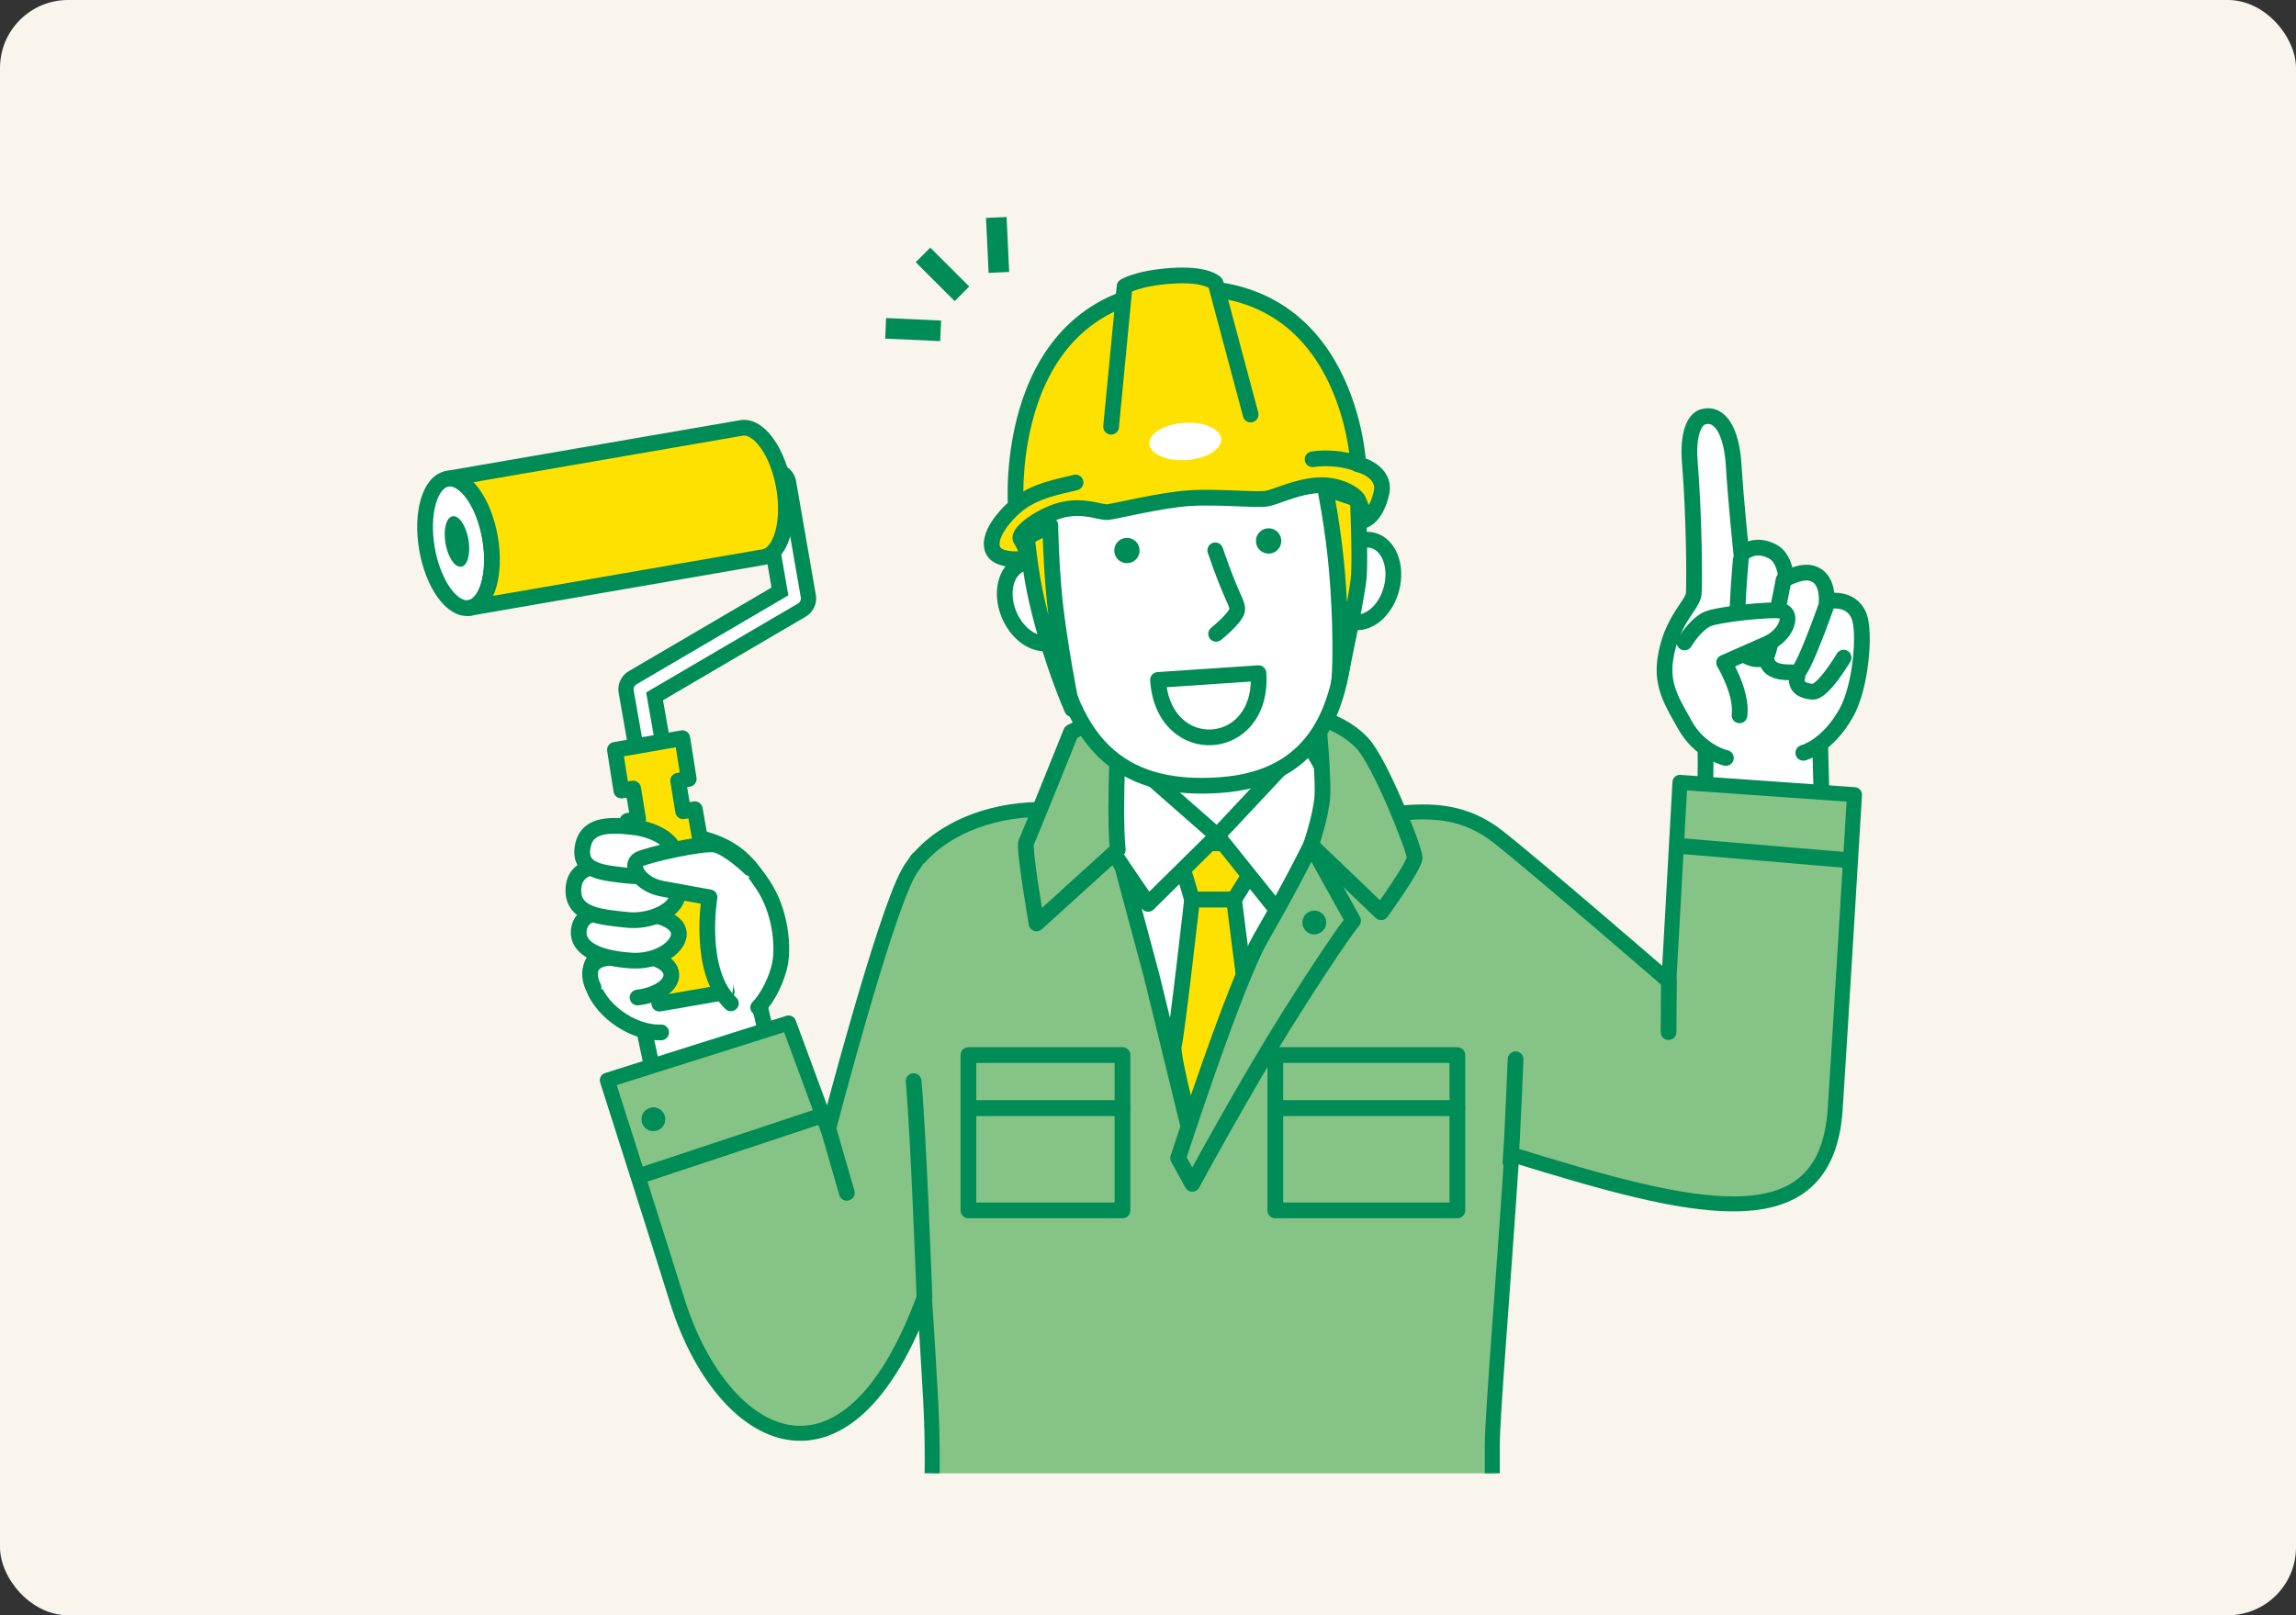 <?xml version="1.0" encoding="UTF-8"?>
<svg id="_レイヤー_2" data-name="レイヤー_2" xmlns="http://www.w3.org/2000/svg" xmlns:xlink="http://www.w3.org/1999/xlink" viewBox="0 0 540 380">
  <rect x="0" y="0" width="540" height="380" fill="#333333" stroke="none"/>
  <defs>
    <style>
      .cls-1, .cls-2, .cls-3, .cls-4, .cls-5, .cls-6 {
        fill: none;
      }

      .cls-7 {
        fill: #ffe100;
      }

      .cls-7, .cls-8, .cls-9, .cls-2, .cls-4, .cls-5, .cls-6, .cls-10 {
        stroke-linecap: round;
        stroke-linejoin: round;
      }

      .cls-7, .cls-8, .cls-9, .cls-3, .cls-4, .cls-5, .cls-6, .cls-10 {
        stroke: #008c56;
      }

      .cls-7, .cls-8, .cls-9, .cls-5, .cls-10 {
        stroke-width: 3.7px;
      }

      .cls-11 {
        fill: #f9f4ec;
      }

      .cls-8, .cls-12 {
        fill: #fff;
      }

      .cls-9, .cls-13 {
        fill: #86c386;
      }

      .cls-2 {
        stroke: #fff;
        stroke-width: 2.8px;
      }

      .cls-14 {
        fill: #008c56;
      }

      .cls-3 {
        stroke-width: 4.84px;
      }

      .cls-4 {
        stroke-width: 3.52px;
      }

      .cls-6 {
        stroke-width: 9.97px;
      }

      .cls-10 {
        fill: #e5e5e6;
      }

      .cls-15 {
        clip-path: url(#clippath);
      }
    </style>
    <clipPath id="clippath">
      <rect class="cls-1" x="76.75" y="33.4" width="386.5" height="313.21"/>
    </clipPath>
  </defs>
  <g id="_データイラストoutアセット" data-name="データイラストoutアセット">
    <g>
      <rect class="cls-11" y="0" width="540" height="380" rx="16" ry="16"/>
      <g>
        <path class="cls-14" d="M424.78,195.79c.33,1.38,1.72,2.24,3.11,1.9,1.38-.33,2.24-1.72,1.9-3.11-.33-1.38-1.72-2.24-3.11-1.9s-2.24,1.72-1.9,3.11Z"/>
        <g class="cls-15">
          <g>
            <path class="cls-8" d="M195.19,293.5s-13.49-40.64-17.05-59.69l-27.26,5.61,13.18,62.07,31.13-7.99Z"/>
            <path class="cls-8" d="M155.5,242.88c-7.18.26-14.89-5.8-16.27-11.68-1.23-5.23,1.56-5.97,1.56-5.97,0,0-3.78-2.53-2.94-6.75.54-2.72-.35-4.85-.35-4.85,0,0-1.19-.61-1.21-4.15-.04-5.37,2.77-5.19,2.77-5.19,0,0-5.99-7.79,5.54-7.79,3.83,0,13.33-1.77,22.5,1.36,6.16,2.1,8.96,5.29,12.29,10.23,4.2,6.25,4.8,14.27,4.13,18.26-.67,3.98-3.09,8.57-5.2,10.67"/>
            <g>
              <ellipse class="cls-8" cx="107.84" cy="127.83" rx="7.53" ry="15.42" transform="translate(-20.2 20.24) rotate(-9.81)"/>
              <path class="cls-14" d="M110.17,126.92c.57,3.28-.18,6.15-1.67,6.4-1.49.26-3.16-2.19-3.72-5.47-.57-3.28.18-6.15,1.67-6.4,1.49-.26,3.16,2.19,3.72,5.47Z"/>
              <g>
                <polyline class="cls-6" points="182.31 114.01 186.96 140.78 150.42 162.19 154.68 186.38"/>
                <polyline class="cls-2" points="182.31 114.01 186.96 140.78 150.42 162.19 154.68 186.38"/>
              </g>
              <path class="cls-7" d="M174.34,100.68l-69.13,11.95h0c4.1-.71,8.6,5.52,10.05,13.91s-.7,15.77-4.8,16.47h0l69.13-11.95c4.1-.71,6.25-8.08,4.8-16.47-1.45-8.39-5.95-14.62-10.05-13.91Z"/>
              <polygon class="cls-7" points="159.49 183.67 161.98 183.24 160.47 173.66 144.63 176.42 146.14 185.99 148.91 185.51 150.09 192.7 147.58 193.13 155.07 236.12 170.91 233.37 163.42 190.38 160.67 190.86 159.49 183.67"/>
            </g>
            <g>
              <path class="cls-8" d="M398.42,231.78s3.52-41.39,2.56-60.17l26.99-.88,1.63,61.54-31.17-.48Z"/>
              <g>
                <path class="cls-8" d="M405.92,178.32s-6.05-1.34-9.61-7.72c-2.82-5.05-5.55-9.12-4.66-15.37,1.32-9.32,6.53-12.87,6.71-15.58.18-2.72.13-17.82-.93-30.94-.5-6.16.88-10.05,3.15-10.66,4.07-1.1,6.69,3.64,7.16,11.34.53,8.69,1.83,21.11,1.83,21.11,0,0,2.68-3.17,7.31-.77,3.06,1.58,3.21,6.43,3.21,6.43,0,0,3.46-2.02,6.05-1.29,4.02,1.14,3.46,6.64,3.46,6.64,0,0,5.62-1.45,7.61,3.37,1.55,3.74.47,16.63-2.92,22.72-4.5,8.11-10.17,9.51-10.17,9.51"/>
                <path class="cls-8" d="M433.6,154.71s-4.85,8.21-7.3,8.03c-4.86-.36-3.55-3.68-3.55-3.68"/>
                <path class="cls-8" d="M415.5,155.4c.77,3.28,5.19,2.67,7.11,2.82,1.36.11,6.84-15.48,6.84-15.48"/>
                <path class="cls-8" d="M409.41,131.74s-1.5,16.68-.56,20.24c.82,3.12,5.83,4.06,6.76,2.07.94-1.99,3.87-17.61,3.87-17.61"/>
              </g>
              <path class="cls-8" d="M396.19,151.15s2.26-3.9,5.17-5.42c2.31-1.21,15.69-2.59,17.76-2,2.64.75,1.13,5.62-3.51,7.71-2.65,1.19-10.12,4.46-10.12,4.46,0,0,4.31,7.06,3.63,12.39"/>
            </g>
            <path class="cls-8" d="M139.58,232.22c-.33-.55-.56-1.2-.7-1.97-.94-5.38,4.62-5,9.62-5.36,4.99-.35,9.2,1.57,9.39,4.29.18,2.59-3.31,4.96-7.94,5.5"/>
            <path class="cls-8" d="M159.65,220.04c-.35,3.16-5.4,6.33-11.21,5.94-9.48-.64-12.53-3.7-12.33-6.87.35-5.47,7.81-5.19,13.6-4.55,5.78.64,10.29,2.33,9.94,5.49Z"/>
            <path class="cls-8" d="M159.3,210.86c-.35,3.16-6.16,6.18-11.94,5.54-5.78-.64-12.55-1.02-12.51-6.94.04-6.56,7.45-6.28,13.23-5.64,5.78.64,11.56,3.89,11.22,7.05Z"/>
            <path class="cls-8" d="M158.7,201.46c-.35,3.16-5.32,5.19-11.1,4.55-5.78-.64-11.31-1.04-10.62-6.41.74-5.72,6.1-5.66,11.88-5.02,5.78.64,10.19,3.72,9.84,6.87Z"/>
            <path class="cls-8" d="M176.44,204.28s-4.85-4.72-8.14-5.54c-2.61-.65-16.08,2.35-18.02,3.44-2.47,1.39.22,5.9,5.37,6.88,2.94.56,11.22,2.03,11.22,2.03,0,0-2.93,17.38,5.03,24.96"/>
            <g>
              <path class="cls-13" d="M395.11,184.05l-2.61,46.85s-31.37-27.15-40.13-34.01c-7.74-6.07-15.29-6.44-24.46-5.46-7.92-2.2-22.4-2.49-22.4-2.49,0,0-13.61-2.12-24.5-1.82-5.98.17-21.78,1.42-36.6,4.29l.23-.98c-12.83.14-22.82,5.04-28.29,11.17-.17.16-.36.31-.52.46-.21.21-.4.5-.58.87-.62.81-1.18,1.64-1.64,2.48-5.83,10.6-18.82,60.43-18.82,60.43l-9.31-25.18-42.65,13.47s11.5,36,16.38,51.67c10.62,34.1,39.93,49.28,58.2-.73v-.03c.54,8.43,1.05,16.59,1.46,24.11,1.27,23.3-1.04,40.41-1.04,40.41h133.14v-29.45c0-7.08,2.6-38.09,4.58-68.5,42.26,13.03,73.94,21.49,76.07-10.66,1-15.07,4.54-74,4.54-74l-41.05-2.89Z"/>
              <path class="cls-4" d="M395.11,184.05l-2.61,46.85s-31.37-27.15-40.13-34.01c-7.74-6.07-15.29-6.44-24.46-5.46-7.92-2.2-22.4-2.49-22.4-2.49,0,0-13.61-2.12-24.5-1.82-5.98.17-21.78,1.42-36.6,4.29l.23-.98c-12.83.14-22.82,5.04-28.29,11.17-.17.16-.36.31-.52.46-.21.21-.4.5-.58.87-.62.81-1.18,1.64-1.64,2.48-5.83,10.6-18.82,60.43-18.82,60.43l-9.31-25.18-42.65,13.47s11.5,36,16.38,51.67c10.62,34.1,39.93,49.28,58.2-.73v-.03c.54,8.43,1.05,16.59,1.46,24.11,1.27,23.3-1.04,40.41-1.04,40.41h133.14v-29.45c0-7.08,2.6-38.09,4.58-68.5,42.26,13.03,73.94,21.49,76.07-10.66,1-15.07,4.54-74,4.54-74l-41.05-2.89Z"/>
            </g>
            <polygon class="cls-8" points="260.26 173.77 261.9 197.15 308.35 197.15 307.36 174.1 260.26 173.77"/>
            <polygon class="cls-8" points="262.89 199.89 308.35 198.8 280.45 268.84 270.79 229.32 262.89 199.89"/>
            <path class="cls-7" d="M276.4,198.14c2.31.33,22.07.33,22.07.33l-8.23,13.17h-9.88l-3.95-13.5Z"/>
            <path class="cls-7" d="M280.35,211.65h9.88l4.72,36.99-13.17,23.28s-6.37-23.6-5.71-25.91c.66-2.31,4.29-34.36,4.29-34.36Z"/>
            <path class="cls-8" d="M260.26,173.77l26.02,22.84-16.25,16.03s-18.01-26.02-17.02-26.68c.99-.66,7.25-12.19,7.25-12.19Z"/>
            <path class="cls-8" d="M307.36,174.1l-21.08,22.51,14.27,17.79s13.28-26.24,13.61-27.23c.33-.99-6.81-13.06-6.81-13.06Z"/>
            <path class="cls-9" d="M263.33,166.52s-1.43,23.82-.44,33.38l-19.1,17.35s-3.08-17.79-2.42-19.11c.66-1.32,10.54-25.91,10.54-25.91l11.42-5.71Z"/>
            <path class="cls-9" d="M309.99,168.83s1.32,13.94,1.02,18.48c-.29,4.54-2.67,11.49-2.67,11.49l16.47,15.81s7.9-10.87,7.9-12.85-8.02-22.29-12.3-26.9c-4.28-4.61-10.42-6.03-10.42-6.03Z"/>
            <path class="cls-9" d="M308.35,198.8l9.88,17.78s-3.63,4.43-14.52,21.68c-10.89,17.24-23.29,40.24-23.29,40.24l-3.33-6.05s13.35-41.21,19.52-51.9c7.1-12.3,11.75-21.74,11.75-21.74Z"/>
            <g>
              <rect class="cls-9" x="227.77" y="248.21" width="36.23" height="12.52"/>
              <rect class="cls-9" x="227.77" y="260.72" width="36.23" height="24.04"/>
            </g>
            <g>
              <rect class="cls-9" x="299.94" y="248.21" width="42.82" height="12.52"/>
              <rect class="cls-9" x="299.94" y="260.72" width="42.82" height="24.04"/>
            </g>
            <path class="cls-14" d="M311.91,217.03c0,1.55-1.25,2.8-2.8,2.8s-2.8-1.25-2.8-2.8,1.25-2.8,2.8-2.8,2.8,1.25,2.8,2.8Z"/>
            <path class="cls-8" d="M250.5,139.11c2.08,5.04.82,10.35-2.82,11.86-3.64,1.5-8.28-1.36-10.37-6.41-2.08-5.04-.82-10.35,2.82-11.86,3.64-1.5,8.28,1.36,10.37,6.41Z"/>
            <path class="cls-8" d="M313.46,134.87c-1.39,5.28.58,10.37,4.39,11.37,3.81,1,8.03-2.46,9.41-7.74,1.39-5.28-.58-10.37-4.39-11.37-3.81-1-8.03,2.46-9.41,7.74Z"/>
            <path class="cls-8" d="M246.41,111.45c-1.56,8.96-.47,22.58,1.08,35.06,3.85,31.13,18.44,39.61,39.32,38.2,23.22-1.57,29.17-18.56,29.86-38.54.37-10.7,2.37-25.31-1.21-37.03-3.58-11.72-12.64-26.92-41.92-23.11-18.42,2.4-24.31,9.24-27.13,25.43Z"/>
            <path class="cls-7" d="M247.03,123.58s.05,6.91.86,16.01c.96,10.87,4.26,27.22,4.26,27.22,0,0-4.93-11.04-8.23-25.19-1.67-7.15-2.21-13.88-2.42-15.24l5.53-2.79Z"/>
            <path class="cls-7" d="M311.66,114.89s1.88,9.11,2.78,19.47c.97,11.12.96,23.63.45,26.23,0,0,4.35-20.32,4.7-24.97.35-4.65-.23-18.14-.23-18.14l-7.69-2.6Z"/>
            <path class="cls-7" d="M242.05,131.29s-8.15,1.54-8.77-2.71c-.62-4.25,5.63-9.51,5.63-9.51,0,0-3.59-48.39,37.48-51.17,41.08-2.77,43.06,41.33,43.06,41.33,0,0,6.71,1.53,5.42,6.9-1.29,5.37-3.87,6.2-3.87,6.2,0,0-.9-3.57-1.65-4.84-.75-1.27-4.54-3.66-9.47-3.32-4.93.33-9.51,2.62-11.78,3.11-2.28.48-11.59-.54-18.49-.07-6.9.47-17.5,3.16-19.15,3.27-1.64.11-5.28-1.62-10.17-.63-4.88.99-11.29,5.49-10.2,7.07,1.1,1.58,1.95,4.38,1.95,4.38Z"/>
            <path class="cls-8" d="M285.82,129.47c3.92,11.53,5.27,12.22,5.15,13.99-.12,1.78-4.95,5.66-4.95,5.66"/>
            <path class="cls-14" d="M268,129.12c.22,1.63-.93,3.14-2.56,3.35-1.63.22-3.14-.93-3.35-2.56-.22-1.63.93-3.14,2.56-3.35,1.63-.22,3.14.93,3.35,2.56Z"/>
            <path class="cls-14" d="M301.32,126.87c.22,1.63-.93,3.14-2.56,3.35-1.63.22-3.14-.93-3.35-2.56-.22-1.63.93-3.14,2.56-3.35,1.63-.22,3.14.93,3.35,2.56Z"/>
            <path class="cls-8" d="M295.98,158.37c1.29,19.05-22.34,20.65-23.63,1.59l23.63-1.59Z"/>
            <path class="cls-9" d="M238.92,119.07c4.47-3.82,10.8-4.69,14.04-5.57"/>
            <path class="cls-9" d="M319.46,109.23c-3.3-1.51-8.16-1.61-10.75-1.18"/>
            <path class="cls-7" d="M261.32,100.39l3.17-33s2.95-1.96,11.16-2.51c8.22-.55,10.24,1.73,10.24,1.73l8.25,30.91"/>
            <ellipse class="cls-12" cx="278.77" cy="103.86" rx="8.48" ry="4.38" transform="translate(-6.36 19) rotate(-3.86)"/>
            <line class="cls-5" x1="151.66" y1="276.24" x2="191.81" y2="262.92"/>
            <path class="cls-14" d="M156.47,263.31c0,1.55-1.25,2.8-2.8,2.8s-2.8-1.25-2.8-2.8,1.25-2.8,2.8-2.8,2.8,1.25,2.8,2.8Z"/>
            <path class="cls-10" d="M217.42,305.07s-1.46-39.41-2.55-50.72"/>
            <line class="cls-10" x1="194.43" y1="264.2" x2="199.17" y2="280.62"/>
            <path class="cls-10" d="M356.45,249.2s-.81,20.26-1.2,24.15"/>
            <g>
              <line class="cls-3" x1="217.08" y1="59.97" x2="226.24" y2="69.12"/>
              <line class="cls-3" x1="208.3" y1="77.24" x2="221.23" y2="77.83"/>
              <line class="cls-3" x1="234.32" y1="51.16" x2="234.93" y2="64.09"/>
            </g>
            <line class="cls-5" x1="434.13" y1="202.32" x2="395.35" y2="199.03"/>
            <line class="cls-10" x1="392.51" y1="230.9" x2="392.43" y2="242.81"/>
          </g>
        </g>
      </g>
    </g>
  </g>
</svg>